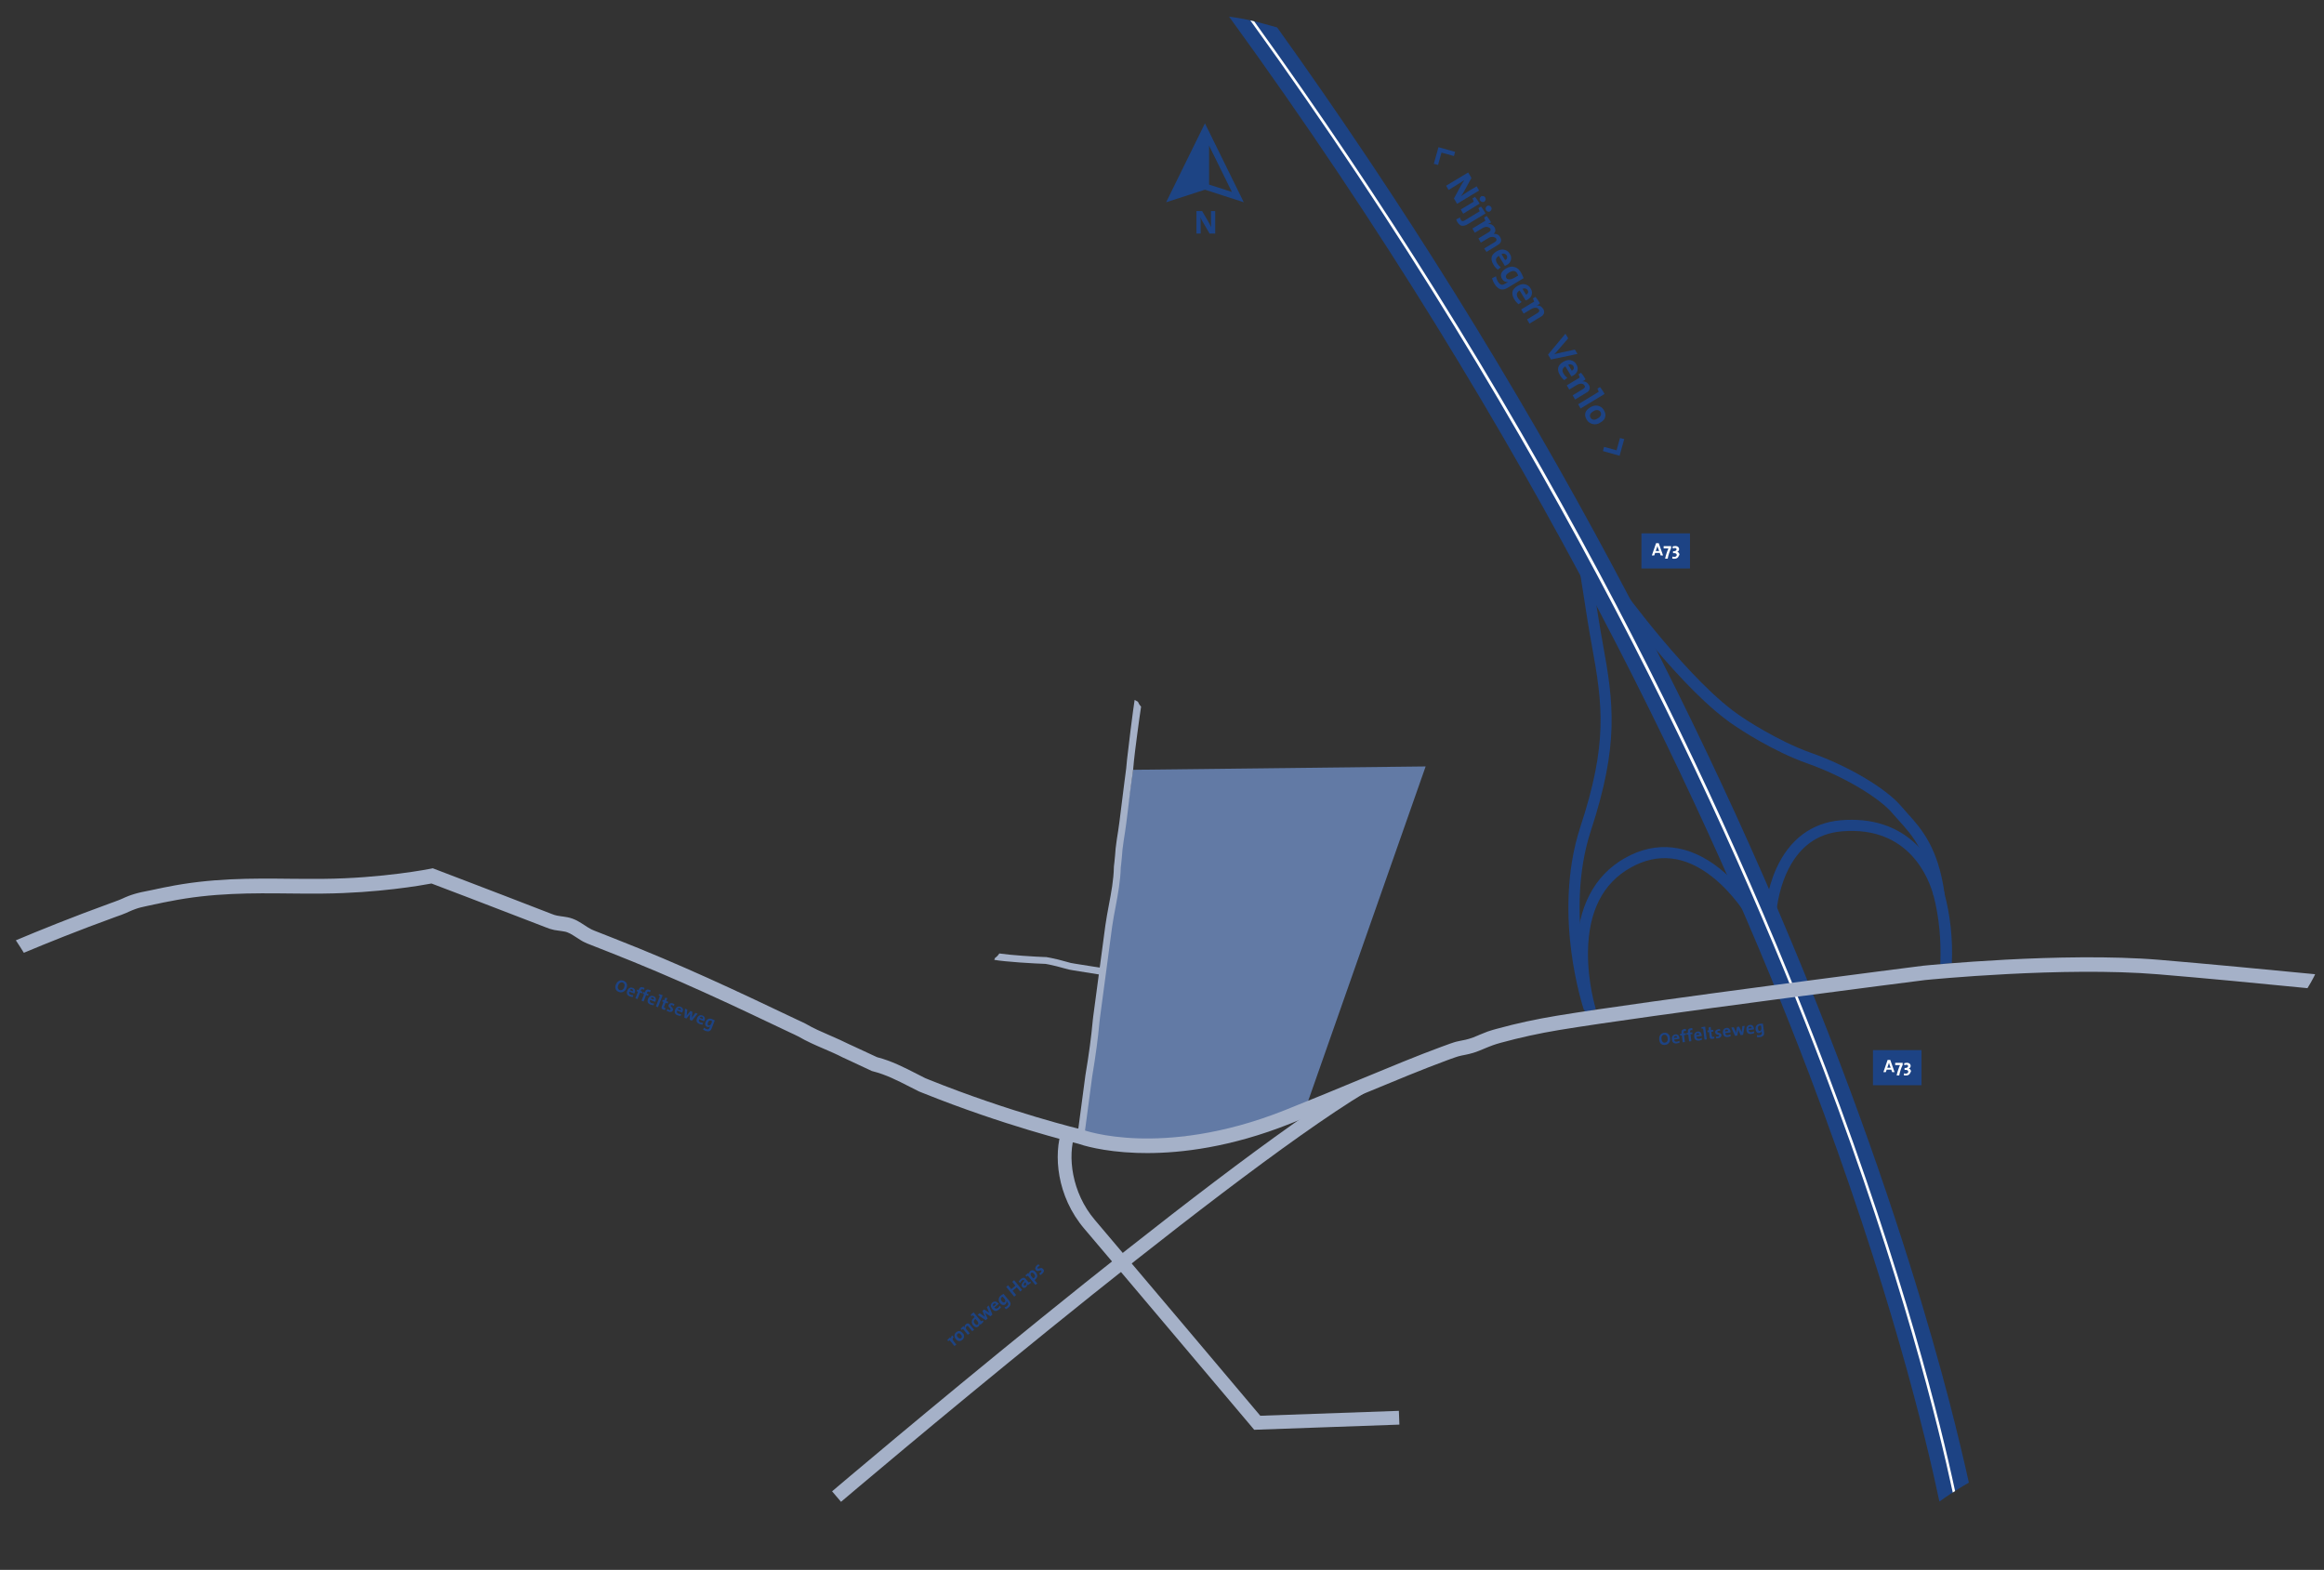 <?xml version="1.0" encoding="utf-8"?>
<!-- Generator: Adobe Illustrator 24.3.0, SVG Export Plug-In . SVG Version: 6.00 Build 0)  -->
<svg version="1.1" xmlns="http://www.w3.org/2000/svg" xmlns:xlink="http://www.w3.org/1999/xlink" x="0px" y="0px"
	 viewBox="0 0 2700 1824" style="enable-background:new 0 0 2700 1824;" xml:space="preserve">
<rect x="0" y="0" width="2700" height="1824" fill="#333333" stroke="none"/>
<style type="text/css">
	.st0{enable-background:new    ;}
	.st1{fill:#627AA5;}
	.st2{display:none;}
	.st3{fill:#1D4384;}
	.st4{fill:#FFFFFF;}
	.st5{fill:#A5B1C8;}
	.st6{fill:#1D4484;}
</style>
<g id="Layer_1">
	<g class="st0">
		<path class="st1" d="M1254.2,1320.6c15.2,3.8,34.6,4.7,56.1,3.6c2-0.1,3.9-0.2,5.9-0.3c2,0,4.1,0.2,6.2,0.5c1,0.2,2.1,0.4,3.2,0.6
			s2.1,0.5,3.2,0.7c1.3,0.3,2.6,0.6,3.9,0.8c1.3,0.2,2.6,0.3,3.9,0.4s2.6,0.1,4,0.1s2.8-0.1,4.2-0.2c1.4-0.1,2.8-0.4,4.2-0.6
			c1.4-0.3,2.8-0.5,4.2-0.8c1.4-0.3,2.7-0.6,4-0.9s2.6-0.5,3.9-0.9c1.3-0.3,2.6-0.6,3.8-0.9c1.3-0.3,2.5-0.5,3.7-0.8
			s2.5-0.6,3.7-0.8c1.3-0.2,2.5-0.4,3.8-0.5s2.6-0.2,3.9-0.2s2.7-0.1,4-0.1c1.3-0.1,2.7-0.2,4-0.3c1.3-0.2,2.7-0.4,4-0.6
			c1.5-0.2,2.9-0.5,4.4-0.8c1.5-0.2,3-0.4,4.6-0.5s3.1-0.3,4.7-0.4s3.1-0.2,4.7-0.3c1.5-0.2,3-0.3,4.5-0.6c1.6-0.3,3.2-0.5,4.7-0.9
			c1.6-0.4,3.1-0.8,4.6-1.3c1-0.3,2-0.7,3-1s1.9-0.7,2.8-1s1.8-0.6,2.7-0.8c0.9-0.2,1.8-0.5,2.6-0.6c0.9-0.2,1.7-0.3,2.6-0.5
			c0.8-0.2,1.7-0.3,2.5-0.5c1.3-0.3,2.6-0.6,3.9-1c1.3-0.5,2.7-1,4-1.6c1.5-0.7,3-1.4,4.5-2.1c1.6-0.7,3.2-1.3,4.8-1.9
			c1.7-0.5,3.4-1,5-1.3c1.7-0.3,3.3-0.6,4.9-0.8c1.6-0.2,3.1-0.5,4.5-0.8c1.5-0.3,2.9-0.7,4.2-1.1c1.5-0.5,2.9-1,4.3-1.6
			c1.3-0.6,2.6-1.2,3.9-1.9c1.2-0.6,2.4-1.3,3.6-1.8c1.2-0.6,2.4-1.2,3.6-1.7s2.4-1,3.6-1.5c1.4-0.5,2.8-1,4.2-1.4
			c1.4-0.4,2.8-0.8,4.1-1.2c1.4-0.4,2.7-0.7,4-1.1c16.8-4.6,9.9-6.9,9.9-6.9l2.2-0.7l136.7-389.3l-339.9,3.9"/>
	</g>
	<g id="Layer_1_3_">
		<g id="Layer_1_2_">
			<g id="Layer_1_1_" class="st2">
			</g>
		</g>
		<g>
			<path class="st3" d="M1841.5,1176.4c-0.4-1.3-10.2-32.7-9.7-70.4c0.6-51,20-88.7,55.9-109c36.3-20.6,74.5-16.3,110.3,12.2
				c26.3,21,41.9,47.5,42.6,48.6l-11.2,6.5c-0.1-0.3-15.2-25.7-39.7-45.2c-31.7-25.2-63.8-28.8-95.5-10.9
				c-32.1,18.1-48.7,50.9-49.3,97.5c-0.5,35.7,9,66.4,9.1,66.7L1841.5,1176.4z"/>
		</g>
		<g>
			<path class="st3" d="M2267.6,1119.1l-13.4,1.1c1.2-26.1-1.2-54.5-7.7-79.1c-5.1-19.3-27.9-81.8-106.6-75.2
				c-29.2,2.4-50.8,18.7-64.3,48.5c-10.3,22.8-11.7,45-11.7,45.3l-13-0.7c0.1-1,1.5-24.9,12.8-49.9c15.3-33.9,41.3-53.3,75.1-56.1
				c35.5-2.9,64.9,6.5,87.4,28c20.7,19.8,29.4,44.1,32.8,56.9C2265.9,1063.7,2268.9,1091.6,2267.6,1119.1z"/>
		</g>
		<g>
			<path class="st3" d="M1840.2,1173.4c-0.4-1.1-9.5-28.2-14.7-68c-4.8-36.8-6.8-91.8,10.5-144.5c31.9-97,26.1-141.4,13.3-211.4
				c-4-21.8-6.8-40.3-9.3-56.6c-5.2-33.8-8.6-56.1-17.1-71l11.3-6.5c9.7,17,13.3,40.3,18.6,75.5c2.5,16.2,5.3,34.6,9.2,56.2
				c12.8,70,19.1,118-13.7,217.9c-31.7,96.6,3.8,203.3,4.2,204.3L1840.2,1173.4z"/>
		</g>
		<g>
			<path class="st3" d="M2246.3,1040.3c-6.8-50.1-24.5-69.5-40-86.7c-2.6-2.9-5.1-5.6-7.5-8.5c-15.9-18.8-58.2-43.7-98.5-57.9
				c-40.9-14.3-80.9-41.3-83.4-43c-61.6-39.9-142.3-151.7-145.7-156.5l10.6-7.6c0.8,1.1,82.8,114.6,142.3,153.2l0.1,0.1
				c0.4,0.3,40.7,27.6,80.4,41.5c42.8,15.1,86.6,41.1,104.1,61.7c2.3,2.7,4.7,5.4,7.2,8.2c16,17.7,35.9,39.7,43.3,93.7
				L2246.3,1040.3z"/>
		</g>
		<g>
			<path class="st3" d="M2264.7,1628.4c-22.1-84.8-62-221.8-126.8-392.4c-72.8-191.6-161.6-385.9-263.8-577.4
				c-113.9-213.3-245-423.8-390.3-626.7c-10.5-3-21.1-5.9-31.8-8.4c-7.9-1.8-16-3.1-24.1-4.2c357.4,491.6,563.5,938,674.1,1228.9
				c93.5,246,136,424.2,151.2,496.4c1.9-1.3,3.7-2.7,5.6-4c9.2-6.4,18.8-12.4,28.6-18C2282.2,1699,2274.8,1667.4,2264.7,1628.4z"/>
		</g>
		<g>
			<path class="st4" d="M2121.6,1242.3c-72.5-190.9-161-384.5-262.9-575.4c-116.8-218.7-251.8-434.5-401.6-642.1
				c-1.5-0.4-3-0.7-4.5-1.1C1805,511.6,2008.8,954,2118.7,1243.3c90.7,238.7,133.5,413.9,150,490.8c0.9-0.6,1.8-1.2,2.7-1.7
				C2254.8,1654.7,2211.9,1480,2121.6,1242.3z"/>
		</g>
		<g>
			<path class="st5" d="M2509,1115.2c-112.9-9.4-272.7,6.6-274.3,6.8h-0.2c-3.2,0.4-320,40.7-425.6,58.1c-24.2,4-47,8.9-69.5,15.1
				c-1.7,0.5-3.4,0.9-5.1,1.4c-2,0.6-3.8,1.2-5.7,1.8c-1.7,0.6-3.6,1.4-5.8,2.3c-1.3,0.5-2.6,1.1-4,1.6l-1.8,0.8
				c-2.1,0.9-3.9,1.6-5.4,2.2c-1.7,0.6-3.2,1.2-4.7,1.6c-1.4,0.4-2.7,0.8-4.1,1.1c-1.2,0.3-2.5,0.6-4,0.8c-1.4,0.3-2.9,0.6-4.3,0.9
				c-1.7,0.4-3.3,0.7-4.8,1.2c-1.5,0.4-3,0.9-5.1,1.7c-1.6,0.6-3.2,1.2-4.9,1.8c-1.7,0.6-3.3,1.2-5,1.8
				c-28.5,10.5-58.5,23-93.1,37.3c-26,10.8-55.4,23-89,36.4c-73.5,29.3-133.3,33.9-170.5,32.7c-40.3-1.3-63.5-9.7-63.7-9.8l-0.5-0.2
				l-0.5-0.1c-0.8-0.2-82.5-19.6-178.7-58.3c-1.3-0.5-2.6-1.1-3.9-1.6c-3.3-1.6-6.6-3.3-9.8-5c-14.3-7.3-29-14.9-46-19.3l-3.7-1.7
				c-8.7-4-17.1-8-25.4-11.8l-2.9-1.3c-7.3-3.7-14.9-7-22.2-10.2c-10.1-4.4-19.7-8.5-28.9-13.9l-0.6-0.3c-1.9-0.9-3.7-1.8-5.6-2.7
				l-4.1-1.9c-71.3-33.9-132.9-63.1-212.7-94.4c-7.5-2.9-14.8-5.8-22.1-8.7c-1.1-0.4-2.4-1-3.7-1.6c-1.1-0.5-2.3-1.2-3.6-2
				c-1.1-0.7-2.4-1.5-4-2.6c-1.5-1-2.9-1.9-4.4-2.8c-1.7-1.1-3.3-2-4.8-2.8c-1.8-0.9-3.6-1.7-5.3-2.3c-1.7-0.6-3.5-1.1-5.3-1.5
				c-1.5-0.3-3.1-0.6-4.8-0.8c-1-0.1-1.9-0.3-2.9-0.4l-1.3-0.2c-1.4-0.2-2.6-0.4-3.6-0.6c-1.1-0.2-2.2-0.5-3.1-0.8
				c-1.1-0.3-2.2-0.8-3.5-1.3c-77.6-30.1-134.9-51.7-135.4-52l-2.3-0.9l-2.4,0.5c-0.5,0.1-55.6,11.2-125.4,11.8
				c-12.3,0.1-24.4,0-37.3-0.1c-45.6-0.5-92.8-0.9-144.4,9.6c-1.1,0.2-2.2,0.4-3.2,0.6c-1.1,0.2-2.1,0.4-3.2,0.7
				c-1.1,0.2-2.3,0.5-3.5,0.7l-3.6,0.8c-1.2,0.3-2.5,0.5-3.9,0.8l-8.4,1.7c-1.5,0.3-2.9,0.6-4.3,0.9c-1.4,0.3-2.8,0.6-4,1
				c-1.2,0.3-2.4,0.6-3.5,1c-1.1,0.3-2.1,0.7-3.1,1s-1.9,0.7-2.8,1c-0.9,0.3-1.7,0.7-2.5,1s-1.6,0.7-2.4,1l-2.4,1.1
				c-0.8,0.3-1.6,0.7-2.3,1c-0.9,0.4-1.7,0.7-2.7,1.1c-0.9,0.3-1.8,0.7-2.7,1c-1,0.4-1.9,0.7-2.9,1.1l-3.1,1.1
				c-44.9,16.3-84.1,32.2-110.4,43.3c3.2,4.8,6.3,9.6,9.3,14.5c26-10.9,63.8-26.2,106.9-41.8l3.1-1.1c1.1-0.4,2.1-0.8,3.1-1.1
				c1-0.4,2.1-0.8,3-1.2c1-0.4,2-0.8,3-1.2c0.9-0.4,1.8-0.8,2.6-1.2l2.3-1c0.7-0.3,1.4-0.6,2.1-0.9c0.7-0.3,1.4-0.6,2.1-0.8
				c0.7-0.3,1.4-0.5,2.2-0.8s1.6-0.5,2.4-0.8c0.9-0.3,1.9-0.5,2.9-0.8c1.1-0.3,2.2-0.5,3.5-0.8s2.6-0.6,4-0.9l8.4-1.8
				c1.4-0.3,2.7-0.6,4-0.8l3.6-0.8c1.1-0.2,2.2-0.5,3.3-0.7s2.1-0.4,3.2-0.6c1-0.2,2-0.4,3-0.6h0.2c49.9-10.1,96.2-9.7,140.9-9.2
				c12.4,0.1,25.2,0.3,37.6,0.1c64-0.6,114.6-9.5,126.2-11.7c11.3,4.3,64.1,24.3,133,51c1.5,0.6,3,1.2,4.6,1.7s3.2,0.9,5,1.3
				c1.4,0.3,2.9,0.5,4.6,0.7l1.4,0.2c0.9,0.1,1.8,0.2,2.7,0.4c1.3,0.2,2.5,0.4,3.6,0.6s2.1,0.5,3.1,0.9s2,0.8,3.1,1.4
				s2.3,1.3,3.6,2.1c1.4,0.9,2.7,1.7,4.1,2.6c1.7,1.2,3.2,2.1,4.5,2.9c1.7,1.1,3.4,2,5,2.7c1.8,0.9,3.6,1.6,4.9,2.1
				c7.3,2.8,14.6,5.7,22.1,8.7c79.2,31.1,140.6,60.2,211.6,94l4.1,1.9c1.7,0.8,3.4,1.6,5.1,2.5c10,5.8,20.3,10.3,30.4,14.6
				c7.4,3.2,14.4,6.2,21.3,9.8l3.3,1.5c8.3,3.9,16.8,7.8,25.5,11.9l5.1,2.4l0.8,0.2c15.5,3.9,28.9,10.8,43.2,18.1
				c3.3,1.7,6.8,3.5,10.3,5.2l0.6,0.3c1.4,0.6,2.8,1.1,4.3,1.7c93.5,37.6,173.7,57.3,180.7,59c3.9,1.4,27.8,9.2,67.6,10.6
				c3.9,0.1,8,0.2,12.3,0.2c39.3,0,96.9-6.6,166-34.1c33.7-13.4,63.2-25.7,89.3-36.4c34.5-14.3,64.3-26.7,92.5-37.1
				c1.6-0.6,3.3-1.2,4.9-1.8c1.6-0.6,3.3-1.2,4.8-1.7c1.7-0.6,2.9-1,4-1.3s2.4-0.6,3.7-0.9c1.3-0.3,2.7-0.5,4-0.8
				c1.7-0.3,3.2-0.6,4.6-1c1.8-0.4,3.5-0.9,5.2-1.4c1.8-0.6,3.7-1.2,5.7-2c1.7-0.7,3.7-1.4,5.9-2.4l1.9-0.8c1.3-0.5,2.6-1.1,3.9-1.6
				c2-0.8,3.7-1.5,5.2-2s2.9-1,4.5-1.5s3.3-0.9,4.9-1.4c22-6,44.2-10.9,67.8-14.8c104.6-17.2,417.4-57.1,424.8-58
				c4.8-0.5,160.9-15.9,271-6.7c53.3,4.4,118.9,10.7,173.4,16.1c2.7-4.3,5.2-8.7,7.5-13.2c0.5-1,1-2,1.4-3
				C2634,1126.5,2564.7,1119.9,2509,1115.2z"/>
		</g>
		<g>
			<path class="st5" d="M1322,815.3l-3.8-2.1c-1.4,7.9-8.1,61.6-8.8,69.1c-0.6,6.7-1.2,13.6-2.3,20.6c-0.3,1.7-0.5,3.5-0.7,5.2
				c-1.2,8.8-2.3,17.7-3.3,26.3c-1.6,13.4-3.3,27.2-5.6,40.9l-1.4,10.6v0.2c-0.4,5.1-0.8,10.4-1.4,15.7c-0.1,1.4-0.3,2.8-0.5,4.2
				l-0.1,1.1v0.3c-0.3,14.9-3,29.3-5.9,44.5c-1.4,7.6-2.9,15.4-4,23.3l-13.4,100.5c-0.2,1.7-0.4,3.5-0.7,5.2
				c-0.2,1.7-0.4,3.5-0.6,5.2v0.1c-1.7,18.8-4.4,38.8-8.5,63.2l-9.4,70.9l7.9,1.1l9.4-70.7c4.1-24.5,6.8-44.7,8.5-63.6
				c0.2-1.7,0.4-3.4,0.6-5.1s0.4-3.4,0.7-5.2l13.4-100.4c1.1-7.7,2.6-15.5,4-22.9c2.8-14.8,5.6-30.1,6-45.6l0.1-0.9
				c0.2-1.4,0.3-2.8,0.5-4.2c0.6-5.3,1-10.7,1.4-15.8l1.4-10.3c2.3-13.9,4-27.7,5.6-41.2c1-8.6,2.1-17.5,3.3-26.1
				c0.2-1.7,0.5-3.4,0.7-5.1c1.2-7.3,1.8-14.3,2.4-21.1c0.6-6.9,6.1-48.9,8.2-62.2C1324,819.2,1322.8,817.3,1322,815.3z"/>
		</g>
		<g>
			<path class="st5" d="M1249.1,1119.7l-5.1-0.9c-2-0.5-3.9-1.1-5.9-1.6c-5.7-1.6-11.6-3.2-17.5-4.3c-1.7-0.3-3.3-0.6-4.9-0.9h-0.5
				c-12.4-0.4-40.8-2.2-54.2-4.2c-1.3,2-2.9,3.8-4.9,5.1l-1,2.3c12.7,2.3,46.6,4.3,59.6,4.7c1.4,0.2,2.8,0.5,4.3,0.8
				c5.6,1.1,11.1,2.6,16.9,4.2c2,0.6,4,1.1,6.1,1.6l5.5,1l32.5,5.2l1.3-7.9L1249.1,1119.7z"/>
		</g>
		<g>
			<g>
				<g>
					<path class="st3" d="M1689.2,230.6l8.3-15.3c0.7-1.1,1.2-2.2,1.9-3.2c0.7-1.1,1.3-2,1.9-2.8c-0.5,0.4-1.2,0.8-1.9,1.2
						c-0.7,0.5-1.5,0.9-2.3,1.5c-0.8,0.5-1.6,1.1-2.6,1.6c-0.8,0.5-1.6,1.1-2.4,1.5l-9.2,5.6l-2.8-4.9l25.6-15.4l3.8,6.3l-7.9,14.5
						c-0.7,1.2-1.3,2.3-2,3.5c-0.7,1.1-1.5,2.3-2.2,3.2c0.5-0.4,1.3-0.9,2.2-1.5c0.8-0.5,1.8-1.1,2.7-1.8c0.9-0.5,1.9-1.1,2.7-1.8
						c0.9-0.5,1.8-1.1,2.6-1.6l8-4.7l2.8,4.9l-25.6,15.4L1689.2,230.6z"/>
				</g>
				<g>
					<path class="st3" d="M1699.9,248.3l-2.8-4.9l15.1-9.1c-0.1-0.5-0.4-1.1-0.7-1.8c-0.3-0.7-0.5-1.2-0.8-1.9l3-1.8
						c0.9,1.1,1.8,2.3,2.7,3.6c0.9,1.3,1.8,2.7,2.6,4.2L1699.9,248.3z M1721.8,234.6c-0.9-0.3-1.6-0.8-2.2-1.6
						c-0.5-0.8-0.7-1.6-0.4-2.6c0.3-0.9,0.7-1.6,1.5-2.2c0.4-0.3,0.8-0.4,1.3-0.4c0.4,0,0.9,0,1.4,0.1c0.4,0.1,0.8,0.3,1.2,0.5
						c0.4,0.3,0.7,0.7,0.9,1.1c0.5,0.8,0.7,1.8,0.4,2.7c-0.3,0.9-0.7,1.6-1.5,2.2C1723.7,234.7,1722.7,234.9,1721.8,234.6z"/>
				</g>
				<g>
					<path class="st3" d="M1701.7,262c-1.2,0.4-2.3,0.4-3.2,0.3c-1.1-0.1-2-0.5-2.8-1.3c-0.9-0.7-1.8-1.8-2.6-3.1
						c-0.3-0.4-0.5-0.9-0.7-1.5c-0.3-0.5-0.4-1.1-0.5-1.5l4.3-2.2c0.1,0.4,0.3,0.8,0.4,1.4c0.1,0.4,0.3,0.8,0.5,1.2
						c0.5,0.9,1.2,1.5,2,1.6c0.7,0,1.8-0.3,3-1.1l17-10.3c-0.1-0.5-0.4-1.1-0.7-1.8c-0.3-0.7-0.5-1.2-0.8-1.9l3-1.8
						c0.9,1.1,1.8,2.3,2.7,3.8c0.9,1.3,1.8,2.7,2.6,4.2l-20.2,12.2C1704,261.2,1702.8,261.8,1701.7,262z M1728.7,245.9
						c-0.9-0.3-1.6-0.8-2.2-1.6c-0.5-0.8-0.7-1.8-0.4-2.7c0.3-0.9,0.7-1.6,1.5-2.2s1.6-0.5,2.6-0.4c0.9,0.3,1.6,0.8,2.2,1.6
						c0.5,0.8,0.7,1.6,0.4,2.6c-0.3,0.9-0.7,1.6-1.5,2.2C1730.4,246.1,1729.6,246.2,1728.7,245.9z"/>
				</g>
				<g>
					<path class="st3" d="M1724.3,288.7l11.9-7.2c0.9-0.5,1.8-1.2,2.2-1.9c0.4-0.7,0.3-1.4-0.1-2.3c-0.3-0.5-0.8-0.9-1.4-1.3
						c-0.7-0.3-1.4-0.5-2.2-0.7c-0.8-0.1-1.6,0-2.6,0.1s-1.8,0.5-2.7,1.1l-9,5.4l-2.8-4.9l11.9-7.2c0.9-0.5,1.6-1.2,2-1.8
						c0.4-0.7,0.4-1.5-0.1-2.4c-0.3-0.5-0.8-0.9-1.5-1.3c-0.7-0.3-1.4-0.5-2.2-0.7c-0.8-0.1-1.6,0-2.6,0.3c-0.9,0.3-1.8,0.5-2.7,1.1
						l-9,5.4l-2.8-4.9l15.1-9.1c-0.1-0.5-0.4-1.1-0.7-1.8c-0.3-0.7-0.5-1.2-0.8-1.9l3-1.8c0.9,1.1,1.8,2.3,2.7,3.6
						c0.9,1.3,1.8,2.7,2.4,3.9c-0.4,0.3-0.9,0.5-1.6,0.9s-1.2,0.7-1.9,0.9l0,0c1.5-0.1,3,0.1,4.3,0.8s2.4,1.8,3.2,3.1
						c0.5,0.8,0.8,1.6,0.9,2.4s0.1,1.5,0,2s-0.3,1.2-0.7,1.8c-0.3,0.5-0.7,0.9-1.1,1.4c0.5,0,1.2,0,1.9,0c0.7,0.1,1.4,0.3,2,0.5
						c0.7,0.3,1.4,0.7,1.9,1.2s1.2,1.2,1.6,2c1.1,1.8,1.4,3.5,1,5.1s-1.7,3-3.9,4.3l-12.9,7.9L1724.3,288.7z"/>
				</g>
				<g>
					<path class="st3" d="M1749.5,308.4c-0.4,0.1-0.8,0.4-1.2,0.5l-7-11.6c-3.5,2-4.2,4.9-2.1,8.4c0.5,0.9,1.2,1.8,2,2.7
						c0.8,0.8,1.6,1.5,2.4,2.2l-3.5,2.7c-0.9-0.8-2-1.6-2.8-2.7c-0.9-1.1-1.8-2.2-2.4-3.4c-1.8-3-2.4-5.8-1.9-8.4s2.6-4.9,5.8-6.8
						c1.5-0.8,2.8-1.5,4.3-1.8c1.5-0.4,2.8-0.4,4.2-0.1c1.3,0.3,2.6,0.7,3.8,1.5c1.2,0.8,2.2,1.9,3,3.4c0.8,1.3,1.4,2.7,1.5,3.9
						c0.1,1.2,0,2.4-0.3,3.5c-0.4,1.1-0.9,2.2-1.7,3.1c-0.8,0.9-1.9,1.8-3,2.4C1750.1,308,1749.9,308.1,1749.5,308.4z M1750.9,299.7
						c0.3-0.9,0.1-2-0.5-3c-0.5-0.9-1.5-1.6-2.6-1.9s-2.2-0.1-3.4,0.4l4.2,6.9C1750,301.6,1750.7,300.8,1750.9,299.7z"/>
				</g>
				<g>
					<path class="st3" d="M1747.6,336.1c-1.2,0.3-2.4,0.4-3.8,0.1s-2.6-0.9-3.9-2c-1.4-1.1-2.6-2.6-3.8-4.7
						c-0.7-1.1-1.2-2.2-1.6-3.2c-0.4-1.1-0.8-2-1.1-3l4.7-2.3c0.1,1.1,0.4,2.2,0.8,3.2c0.4,1.1,0.8,2.2,1.4,3c1.1,1.8,2.3,3,3.5,3.4
						c1.2,0.5,2.7,0.3,4.5-0.8l0.9-0.5c0.4-0.3,0.9-0.5,1.3-0.8s0.9-0.5,1.5-0.7v-0.1c-1.3,0.1-2.7-0.1-3.9-0.7s-2.2-1.5-3-2.8
						c-1.4-2.3-1.6-4.5-1-6.5c0.8-2,2.6-4.1,5.5-5.7c1.6-0.9,3.2-1.6,4.7-1.9c1.6-0.4,3.1-0.4,4.6,0c1.5,0.3,2.8,0.9,4.2,1.9
						c1.4,0.9,2.4,2.3,3.5,3.9c0.8,1.3,1.5,2.6,2,3.8c0.5,1.2,1.1,2.3,1.5,3.5l-19.1,11.5C1749.9,335.3,1748.8,335.7,1747.6,336.1z
						 M1763.8,320.2c-0.3-0.8-0.7-1.8-1.2-2.7c-0.8-1.4-2-2.3-3.5-2.6c-1.5-0.3-3.4,0.3-5.7,1.6c-3.5,2.2-4.6,4.2-3.4,6.4
						c0.4,0.7,0.9,1.1,1.5,1.3c0.7,0.3,1.4,0.4,2.2,0.4c0.8,0,1.6-0.1,2.4-0.4s1.8-0.7,2.6-1.1L1763.8,320.2z"/>
				</g>
				<g>
					<path class="st3" d="M1773.7,348.6c-0.4,0.1-0.8,0.4-1.2,0.5l-7-11.6c-3.5,2-4.2,4.9-2.1,8.4c0.5,0.9,1.2,1.8,2,2.7
						c0.8,0.8,1.6,1.5,2.4,2.2l-3.5,2.7c-0.9-0.8-2-1.6-2.8-2.7c-0.9-1.1-1.8-2.2-2.4-3.4c-1.8-3-2.4-5.8-1.9-8.4s2.6-4.9,5.8-6.8
						c1.5-0.8,2.8-1.5,4.3-1.8c1.5-0.4,2.8-0.4,4.2-0.1c1.4,0.3,2.6,0.7,3.8,1.5c1.2,0.8,2.2,1.9,3,3.4c0.8,1.4,1.4,2.7,1.5,3.9
						c0.1,1.2,0,2.4-0.3,3.5c-0.4,1.1-0.9,2.2-1.7,3.1c-0.8,0.9-1.9,1.8-3,2.4C1774.4,348.2,1774.1,348.4,1773.7,348.6z
						 M1775.3,340.1c0.3-0.9,0.1-2-0.5-3c-0.5-0.9-1.5-1.6-2.6-1.9s-2.2-0.1-3.4,0.4l4.2,6.9C1774.2,341.8,1774.9,341,1775.3,340.1z
						"/>
				</g>
				<g>
					<path class="st3" d="M1787.1,354c-0.7,0.4-1.3,0.7-1.9,0.8l0,0c1.5-0.1,2.8,0.1,4.2,0.8c1.4,0.7,2.4,1.8,3.4,3.2
						c0.7,1.1,1.1,2,1.1,3c0.1,0.9,0,1.8-0.3,2.6c-0.3,0.8-0.8,1.5-1.3,2c-0.7,0.7-1.3,1.2-2.2,1.6l-13.2,8l-2.8-4.9l12-7.3
						c0.9-0.5,1.6-1.2,2-1.9c0.4-0.7,0.3-1.5-0.3-2.3c-0.4-0.5-0.8-1.1-1.5-1.5s-1.4-0.5-2.2-0.5c-0.8,0-1.6,0-2.4,0.3
						s-1.8,0.5-2.6,1.1l-9,5.4l-2.8-4.9l15.1-9.1c-0.1-0.5-0.4-1.1-0.7-1.8c-0.3-0.7-0.5-1.2-0.8-1.9l3-1.8c0.9,1.1,1.8,2.3,2.7,3.6
						c0.9,1.3,1.6,2.7,2.4,3.9C1788.3,353.3,1787.7,353.6,1787.1,354z"/>
				</g>
				<g>
					<path class="st3" d="M1801.9,417.7l-3.4-5.7l20.2-24.3l3.2,5.4l-12,13.9c-0.5,0.7-1.2,1.5-1.9,2.2c-0.7,0.8-1.3,1.5-2.2,2.3
						v0.1c0.9-0.3,2-0.7,2.8-0.8c0.9-0.3,2-0.5,3.4-0.8l17.7-3.8l3,5L1801.9,417.7z"/>
				</g>
				<g>
					<path class="st3" d="M1826.8,436.8c-0.4,0.1-0.8,0.4-1.2,0.5l-7-11.6c-3.5,2-4.2,4.9-2.1,8.4c0.5,0.9,1.2,1.8,2,2.7
						c0.8,0.8,1.6,1.5,2.4,2.2l-3.5,2.7c-0.9-0.8-2-1.6-2.8-2.7c-0.9-1.1-1.8-2.2-2.4-3.4c-1.8-3-2.4-5.8-1.9-8.4s2.6-4.9,5.8-6.8
						c1.5-0.8,2.8-1.5,4.3-1.8c1.5-0.4,2.8-0.4,4.2-0.1c1.4,0.3,2.6,0.7,3.8,1.5c1.2,0.8,2.2,1.9,3,3.4c0.8,1.4,1.4,2.7,1.5,3.9
						c0.1,1.2,0,2.4-0.3,3.5c-0.4,1.1-0.9,2.2-1.8,3.1c-0.8,0.9-1.9,1.8-3,2.4C1827.6,436.4,1827.2,436.5,1826.8,436.8z
						 M1828.4,428.3c0.3-0.9,0.1-2-0.5-3c-0.5-0.9-1.5-1.6-2.6-1.9s-2.2-0.1-3.4,0.4l4.2,6.9C1827.3,430,1828.1,429.2,1828.4,428.3z
						"/>
				</g>
				<g>
					<path class="st3" d="M1840.1,442.2c-0.7,0.4-1.3,0.7-1.9,0.8l0,0c1.5-0.1,2.8,0.1,4.2,0.8c1.4,0.7,2.4,1.8,3.4,3.2
						c0.7,1.1,1.1,2,1.1,3c0.1,0.9,0,1.8-0.3,2.6c-0.3,0.8-0.8,1.5-1.3,2c-0.5,0.7-1.3,1.2-2.2,1.6l-13.2,8l-2.8-4.9l12-7.3
						c0.9-0.5,1.6-1.2,2-1.9c0.4-0.7,0.3-1.5-0.3-2.3c-0.4-0.5-0.8-1.1-1.5-1.5s-1.4-0.5-2.2-0.5c-0.8,0-1.6,0-2.4,0.3
						s-1.8,0.5-2.6,1.1l-9,5.4l-2.8-4.9l15.1-9.1c-0.1-0.5-0.4-1.1-0.7-1.8c-0.3-0.7-0.5-1.2-0.8-1.9l3-1.8c0.9,1.1,1.8,2.3,2.7,3.6
						c0.9,1.3,1.6,2.7,2.4,3.9C1841.4,441.5,1840.8,441.7,1840.1,442.2z"/>
				</g>
				<g>
					<path class="st3" d="M1836.3,474.6l-2.8-4.9l23.9-14.5c-0.1-0.5-0.4-1.1-0.7-1.8s-0.5-1.2-0.8-1.9l3-1.8
						c0.9,1.1,1.8,2.3,2.7,3.8c0.9,1.3,1.8,2.7,2.6,4.2L1836.3,474.6z"/>
				</g>
				<g>
					<path class="st3" d="M1854.9,492.8c-1.5,0.3-3,0.3-4.5-0.1c-1.3-0.3-2.7-0.9-3.9-1.7c-1.2-0.8-2.3-2-3.1-3.4
						c-0.8-1.3-1.4-2.7-1.6-3.9c-0.3-1.3-0.3-2.6,0-3.8c0.3-1.2,0.9-2.4,1.9-3.5c0.9-1.1,2.3-2.2,3.9-3.2c1.5-0.9,3-1.5,4.5-1.8
						s3-0.3,4.3,0c1.4,0.3,2.7,0.9,3.9,1.7c1.2,0.8,2.3,2,3.1,3.5c1.6,2.7,2.2,5.3,1.5,7.8c-0.5,2.6-2.4,4.7-5.7,6.6
						C1858,491.9,1856.4,492.5,1854.9,492.8z M1859.8,482.6c0.5-1.2,0.4-2.6-0.4-4c-0.3-0.5-0.7-0.9-1.2-1.3s-1.1-0.7-1.9-0.8
						c-0.7-0.1-1.5-0.1-2.3,0.1c-0.8,0.1-1.8,0.5-2.7,1.1c-3.9,2.3-5,4.9-3.4,7.7c0.7,1.2,1.8,1.9,3.2,2.2c1.5,0.3,3.1-0.3,5-1.4
						C1858,485.1,1859.2,483.8,1859.8,482.6z"/>
				</g>
			</g>
			<g>
				<path class="st3" d="M1670.7,191.6l-4.9-1.3l5.4-19.3l19.3,5.4l-1.3,4.9l-14.5-4L1670.7,191.6z"/>
			</g>
			<g>
				<path class="st3" d="M1882.1,508.9l4.9,1.3l-5.4,19.3l-19.3-5.4l1.3-4.9l14.5,4L1882.1,508.9z"/>
			</g>
		</g>
		<g>
			<g>
				<rect x="1907" y="619.7" class="st3" width="56.4" height="40.8"/>
			</g>
			<g>
				<g>
					<path class="st4" d="M1929.3,645.3l-1-2.9h-5.4l-1,2.9h-2.8l4.9-14.2h3.1l5,14.2H1929.3z M1926.2,636.5
						c-0.2-0.4-0.3-0.8-0.3-1.1c-0.1-0.3-0.2-0.8-0.3-1.1l0,0c-0.2,0.8-0.4,1.6-0.7,2.3l-1.3,3.6h4L1926.2,636.5z"/>
				</g>
				<g>
					<path class="st4" d="M1939.2,642.5c-0.7,2.1-1.3,4.3-1.7,6.6h-3c0.5-2.2,1-4.3,1.7-6.3c0.7-2.1,1.4-4,2.2-5.7
						c-0.2,0-0.5,0-0.9,0s-0.9,0-1.4,0s-1,0-1.6,0s-1.1,0-1.7,0v-2.6h8.7v2.3C1940.7,638.5,1939.9,640.4,1939.2,642.5z"/>
				</g>
				<g>
					<path class="st4" d="M1950.2,646.3c-0.3,0.6-0.6,1.1-1.1,1.6c-0.5,0.4-1.1,0.8-1.8,1c-0.7,0.3-1.6,0.3-2.5,0.3
						c-0.3,0-0.7,0-1-0.1s-0.7-0.1-1-0.2l0.3-2.3c0.3,0.1,0.5,0.2,0.9,0.3c0.3,0.1,0.7,0.1,1,0.1c1,0,1.6-0.2,2.2-0.6s0.8-1,0.8-1.6
						c0-0.4-0.1-0.8-0.3-1.1c-0.2-0.3-0.5-0.5-0.9-0.7s-0.9-0.3-1.4-0.3s-1.1,0-1.7,0v-2.2c1.4,0,2.4-0.2,3.1-0.6s1-1,1-1.6
						c0-0.5-0.2-1-0.5-1.2c-0.3-0.3-0.9-0.4-1.5-0.4c-0.4,0-0.8,0.1-1.2,0.2s-0.8,0.3-1.1,0.4l-0.3-2.3c1-0.4,2.1-0.6,3.2-0.6
						c0.7,0,1.4,0.1,1.9,0.3s1,0.4,1.4,0.8c0.3,0.3,0.6,0.7,0.8,1.1c0.2,0.4,0.3,0.9,0.3,1.3c0,0.8-0.2,1.4-0.6,2s-1,1-1.6,1.3l0,0
						c0.9,0.2,1.5,0.6,1.9,1.2c0.4,0.6,0.7,1.3,0.7,2.2C1950.7,645.1,1950.5,645.7,1950.2,646.3z"/>
				</g>
			</g>
		</g>
		<g>
			<g>
				<rect x="2176" y="1220.1" class="st3" width="56.4" height="40.8"/>
			</g>
			<g>
				<g>
					<path class="st4" d="M2198.3,1245.7l-1-2.9h-5.4l-1,2.9h-2.8l4.9-14.2h3.1l5,14.2H2198.3z M2195.2,1236.9
						c-0.2-0.4-0.3-0.8-0.3-1.1c-0.1-0.3-0.2-0.8-0.3-1.1l0,0c-0.2,0.8-0.4,1.6-0.7,2.3l-1.3,3.6h4L2195.2,1236.9z"/>
				</g>
				<g>
					<path class="st4" d="M2208.2,1242.9c-0.7,2.1-1.3,4.3-1.7,6.6h-3c0.5-2.2,1-4.3,1.7-6.3c0.7-2.1,1.4-4,2.2-5.7
						c-0.2,0-0.5,0-0.9,0s-0.9,0-1.4,0s-1,0-1.6,0s-1.1,0-1.7,0v-2.6h8.7v2.3C2209.7,1238.9,2208.9,1240.8,2208.2,1242.9z"/>
				</g>
				<g>
					<path class="st4" d="M2219.2,1246.7c-0.3,0.6-0.6,1.1-1.1,1.6s-1.1,0.8-1.8,1c-0.7,0.3-1.6,0.3-2.5,0.3c-0.3,0-0.7,0-1-0.1
						s-0.7-0.1-1-0.2l0.3-2.3c0.3,0.1,0.5,0.2,0.9,0.3c0.3,0.1,0.7,0.1,1,0.1c1,0,1.6-0.2,2.2-0.6s0.8-1,0.8-1.6
						c0-0.4-0.1-0.8-0.3-1.1c-0.2-0.3-0.5-0.5-0.9-0.7s-0.9-0.3-1.4-0.3s-1.1,0-1.7,0v-2.2c1.4,0,2.4-0.2,3.1-0.6s1-1,1-1.6
						c0-0.5-0.2-1-0.5-1.2c-0.3-0.3-0.9-0.4-1.5-0.4c-0.4,0-0.8,0.1-1.2,0.2s-0.8,0.3-1.1,0.4l-0.3-2.3c1-0.4,2.1-0.6,3.2-0.6
						c0.7,0,1.4,0.1,1.9,0.3c0.5,0.2,1,0.4,1.4,0.8c0.3,0.3,0.6,0.7,0.8,1.1s0.3,0.9,0.3,1.3c0,0.8-0.2,1.4-0.6,2s-1,1-1.6,1.3l0,0
						c0.9,0.2,1.5,0.6,1.9,1.2s0.7,1.3,0.7,2.2C2219.7,1245.5,2219.5,1246.1,2219.2,1246.7z"/>
				</g>
			</g>
		</g>
	</g>
	<g id="Layer_3">
	</g>
	<g>
		<g>
			<path class="st3" d="M1104.7,1554.9c0.2,0.3,0.5,0.6,0.6,0.9l0,0c-0.2-0.3-0.2-0.8-0.3-1.1c0-0.3,0-0.8,0-1.1
				c0-0.3,0.2-0.6,0.5-1.1c0.2-0.3,0.5-0.6,0.9-0.9l1.7,2.2c-1.9,0.9-1.7,2.6,0.2,5l2.8,3.4l-2.2,1.7l-5.6-6.7
				c-0.2,0.2-0.5,0.3-0.8,0.5s-0.6,0.3-0.8,0.6l-1.1-1.4c0.5-0.5,1.1-1.1,1.6-1.6s1.1-1.1,1.7-1.4
				C1104.2,1554.2,1104.4,1554.5,1104.7,1554.9z"/>
		</g>
		<g>
			<path class="st3" d="M1119.7,1550.8c0.3,0.8,0.3,1.4,0.3,2.2s-0.3,1.4-0.6,2c-0.3,0.6-0.8,1.2-1.4,1.7s-1.2,0.9-1.9,1.1
				c-0.6,0.3-1.2,0.3-1.9,0.3c-0.6,0-1.2-0.3-1.9-0.6c-0.6-0.3-1.2-0.9-1.9-1.7c-0.5-0.6-0.9-1.4-1.2-2c-0.3-0.8-0.3-1.4-0.3-2.2
				c0-0.8,0.3-1.4,0.6-2c0.3-0.6,0.8-1.2,1.4-1.7c1.2-0.9,2.3-1.4,3.7-1.4c1.2,0.2,2.5,0.8,3.7,2.3
				C1119.1,1549.4,1119.6,1550.1,1119.7,1550.8z M1114.5,1549.1c-0.6-0.2-1.2,0-1.9,0.5c-0.3,0.2-0.5,0.5-0.6,0.8s-0.2,0.6-0.3,0.9
				c0,0.3,0,0.8,0.2,1.1c0.2,0.3,0.5,0.8,0.8,1.2c1.4,1.7,2.8,2,4,1.1c0.5-0.5,0.8-1.1,0.8-1.7c0-0.8-0.3-1.6-1.1-2.3
				C1115.9,1549.9,1115.1,1549.3,1114.5,1549.1z"/>
		</g>
		<g>
			<path class="st3" d="M1120.2,1541.8c0.2,0.3,0.5,0.6,0.5,0.8l0,0c-0.2-0.8-0.2-1.4,0.2-2.2c0.2-0.8,0.6-1.4,1.4-1.9
				c0.5-0.5,0.9-0.6,1.4-0.8c0.5-0.2,0.8-0.2,1.2,0c0.5,0.2,0.8,0.3,1.1,0.5c0.3,0.3,0.6,0.6,0.9,0.9l4.8,5.9l-2.2,1.7l-4.3-5.3
				c-0.3-0.5-0.8-0.8-1.1-0.8c-0.3-0.2-0.8,0-1.1,0.3c-0.3,0.2-0.5,0.5-0.6,0.8c-0.2,0.3-0.2,0.8-0.2,1.1c0,0.5,0.2,0.8,0.3,1.2
				c0.2,0.5,0.5,0.8,0.8,1.1l3.3,4l-2.2,1.7l-5.6-6.7c-0.2,0.2-0.5,0.3-0.8,0.5s-0.6,0.3-0.8,0.6l-1.1-1.4c0.5-0.5,1.1-1.1,1.6-1.6
				s1.1-1.1,1.7-1.4C1119.7,1541.4,1119.9,1541.7,1120.2,1541.8z"/>
		</g>
		<g>
			<path class="st3" d="M1140.7,1537.7c-0.6,0.5-1.1,1.1-1.7,1.4c-0.2-0.2-0.3-0.5-0.6-0.8c-0.2-0.3-0.3-0.5-0.5-0.8l0,0
				c0.2,0.6,0.2,1.2,0,2c-0.2,0.6-0.6,1.2-1.2,1.7c-1.1,0.8-2,1.1-3.1,0.8c-1.1-0.3-2.2-1.1-3.1-2.2c-0.6-0.8-1.1-1.4-1.2-2.2
				c-0.3-0.8-0.5-1.5-0.3-2.2c0-0.8,0.2-1.4,0.6-2.2c0.3-0.6,0.9-1.2,1.6-1.9c0.2-0.2,0.3-0.3,0.5-0.5s0.3-0.3,0.6-0.5l-1.9-2.2
				c-0.2,0.2-0.5,0.3-0.8,0.5s-0.6,0.3-0.8,0.6l-1.1-1.4c0.5-0.5,1.1-1.1,1.5-1.5c0.6-0.5,1.2-1.1,1.9-1.6l8.8,10.5
				c0.2-0.2,0.5-0.3,0.8-0.5s0.6-0.3,0.8-0.6l1.1,1.4C1141.9,1536.6,1141.3,1537.2,1140.7,1537.7z M1133.4,1532.5
				c-0.2,0.2-0.5,0.3-0.6,0.3c-0.2,0.2-0.5,0.3-0.6,0.5c-0.6,0.5-0.9,1.1-0.9,1.9s0.3,1.7,1.2,2.6c1.2,1.5,2.5,2,3.4,1.2
				c0.3-0.2,0.5-0.5,0.6-0.8c0.2-0.3,0.2-0.6,0-1.1c0-0.3-0.2-0.8-0.3-1.1c-0.2-0.5-0.5-0.8-0.8-1.1L1133.4,1532.5z"/>
		</g>
		<g>
			<path class="st3" d="M1153,1527.4l-2.3,1.9l-4.3-2.6c-0.3-0.2-0.6-0.5-0.9-0.6c-0.3-0.2-0.6-0.5-1.1-0.8l0,0
				c0.3,0.5,0.5,0.9,0.6,1.2c0.2,0.5,0.3,0.8,0.5,1.2l1.9,4.3l-2.2,1.9l-9.4-6.2l2.3-2l3.6,2.5c0.5,0.3,0.9,0.6,1.4,0.9
				s0.9,0.6,1.4,0.9l0,0c-0.3-0.5-0.6-1.1-0.8-1.5c-0.2-0.5-0.5-0.9-0.6-1.4l-1.7-4l2-1.7l3.6,2.3c0.6,0.3,1.1,0.6,1.4,0.9
				c0.5,0.3,0.8,0.6,1.2,0.9l0,0c-0.3-0.5-0.5-0.9-0.8-1.4c-0.2-0.5-0.5-0.9-0.6-1.4l-1.7-4l2.2-1.9L1153,1527.4z"/>
		</g>
		<g>
			<path class="st3" d="M1160,1514.3c0.2,0.2,0.3,0.3,0.3,0.6l-5.1,4.3c1.2,1.5,2.6,1.7,4.2,0.5c0.5-0.3,0.8-0.8,1.1-1.2
				c0.3-0.5,0.6-0.9,0.8-1.4l1.6,1.6c-0.3,0.6-0.6,1.1-1.1,1.5s-0.9,0.9-1.4,1.4c-1.4,1.1-2.6,1.6-3.9,1.6c-1.2-0.2-2.5-0.9-3.7-2.3
				c-0.5-0.6-0.9-1.2-1.2-2c-0.3-0.6-0.5-1.4-0.5-2s0.2-1.2,0.5-1.9c0.3-0.6,0.8-1.2,1.4-1.7s1.2-0.8,1.9-0.9
				c0.6-0.2,1.2-0.2,1.7-0.2s1.1,0.3,1.5,0.6c0.5,0.3,0.9,0.8,1.4,1.2C1159.9,1514,1160,1514.1,1160,1514.3z M1155.8,1514.3
				c-0.5,0-0.9,0.2-1.4,0.5s-0.6,0.8-0.8,1.4c0,0.5,0.2,1.1,0.5,1.7l3.1-2.5C1156.8,1514.6,1156.3,1514.3,1155.8,1514.3z"/>
		</g>
		<g>
			<path class="st3" d="M1173.7,1513.2c0.3,0.6,0.3,1.2,0.3,1.9c0,0.6-0.3,1.4-0.6,2c-0.3,0.6-1.1,1.4-2,2.2
				c-0.5,0.5-0.9,0.8-1.4,1.1c-0.5,0.3-0.9,0.6-1.4,0.8l-1.6-2.2c0.5-0.2,0.9-0.3,1.6-0.6c0.5-0.3,0.9-0.6,1.4-0.9
				c0.8-0.6,1.2-1.2,1.4-2c0.2-0.6-0.2-1.4-0.8-2.2l-0.3-0.5c-0.2-0.2-0.3-0.5-0.5-0.6c-0.2-0.2-0.3-0.5-0.5-0.6l0,0
				c0.2,0.6,0.2,1.2,0,2c-0.2,0.6-0.6,1.2-1.1,1.7c-0.9,0.8-2,1.1-3.1,0.9s-2.2-0.9-3.3-2.2c-0.6-0.8-1.1-1.4-1.2-2.2
				c-0.3-0.8-0.5-1.6-0.3-2.2c0-0.8,0.3-1.4,0.6-2.2c0.3-0.8,0.9-1.4,1.7-2c0.6-0.5,1.1-0.9,1.7-1.2c0.5-0.3,1.1-0.6,1.6-0.9l7,8.5
				C1173,1512.1,1173.3,1512.7,1173.7,1513.2z M1164.8,1506.5c-0.5,0.2-0.8,0.5-1.2,0.8c-0.6,0.5-0.9,1.1-0.9,1.9s0.3,1.5,1.2,2.6
				c1.2,1.5,2.5,2,3.4,1.1c0.3-0.2,0.5-0.5,0.6-0.8c0.2-0.3,0.2-0.6,0-1.1c0-0.3-0.2-0.8-0.3-1.1c-0.2-0.3-0.5-0.8-0.8-1.1
				L1164.8,1506.5z"/>
		</g>
		<g>
			<path class="st3" d="M1185.3,1500.6l-4-5l-4.8,4l4,5l-2.2,1.9l-9.3-11.3l2.2-1.9l3.7,4.5l4.8-4l-3.7-4.5l2.2-1.9l9.3,11.3
				L1185.3,1500.6z"/>
		</g>
		<g>
			<path class="st3" d="M1196,1491.8c-0.6,0.5-1.1,0.9-1.7,1.4c-0.2-0.3-0.5-0.5-0.6-0.8c-0.2-0.3-0.3-0.5-0.5-0.8l0,0
				c0.2,0.6,0.2,1.2,0,2s-0.6,1.2-1.2,1.9c-0.8,0.6-1.5,0.9-2.3,0.9s-1.4-0.5-2-1.1c-0.5-0.5-0.6-1.1-0.8-1.6
				c-0.2-0.6,0-1.2,0.2-1.7c0.2-0.6,0.6-1.2,1.1-1.9c0.5-0.6,1.1-1.2,1.9-1.9l-0.3-0.5c-0.3-0.5-0.8-0.6-1.2-0.6
				c-0.5,0-0.9,0.2-1.5,0.8c-0.3,0.3-0.8,0.8-1.1,1.2c-0.3,0.5-0.6,0.9-0.8,1.6l-1.7-1.7c0.3-0.5,0.6-1.1,1.1-1.5
				c0.5-0.5,0.9-0.9,1.4-1.4c0.6-0.6,1.2-0.9,1.9-1.2c0.6-0.3,1.1-0.3,1.6-0.3s0.9,0.2,1.2,0.5c0.5,0.3,0.8,0.6,1.2,1.1l3.3,3.9
				c0.2-0.2,0.5-0.3,0.8-0.5s0.6-0.3,0.8-0.6l1.1,1.4C1197,1490.9,1196.6,1491.3,1196,1491.8z M1191.2,1489.8
				c-0.6,0.5-1.1,0.9-1.2,1.2c-0.2,0.3-0.5,0.8-0.6,0.9c-0.2,0.3-0.2,0.6,0,0.8c0,0.2,0.2,0.5,0.3,0.6c0.2,0.3,0.5,0.5,0.8,0.5
				s0.6-0.2,0.9-0.3c0.3-0.2,0.5-0.5,0.6-0.8c0.2-0.3,0.2-0.6,0.2-0.9s0-0.6-0.2-0.9s-0.3-0.6-0.5-0.8L1191.2,1489.8z"/>
		</g>
		<g>
			<path class="st3" d="M1193.3,1482.7c-0.3,0.2-0.6,0.3-0.8,0.6l-1.1-1.4c0.5-0.5,0.9-1.1,1.6-1.6c0.6-0.5,1.1-0.9,1.7-1.4
				c0.2,0.2,0.3,0.5,0.6,0.8c0.3,0.3,0.3,0.5,0.5,0.8l0,0c-0.2-0.6-0.2-1.4,0-2s0.6-1.2,1.2-1.7c0.9-0.8,2-1.1,3.1-0.9
				c1.1,0.3,2.2,0.9,3.1,2.2c0.6,0.8,1.1,1.4,1.4,2.2c0.3,0.8,0.5,1.4,0.5,2.2c0,0.8-0.2,1.4-0.6,2c-0.3,0.6-0.9,1.2-1.5,1.9
				c-0.2,0.2-0.5,0.3-0.6,0.5c-0.2,0.2-0.3,0.3-0.6,0.3l3.3,4l-2.2,1.7l-8.8-10.7C1193.8,1482.4,1193.6,1482.5,1193.3,1482.7z
				 M1198,1478.9c-0.3,0.2-0.5,0.5-0.6,0.8c-0.2,0.3-0.2,0.6,0,1.1c0,0.3,0.2,0.8,0.3,1.2c0.2,0.5,0.5,0.8,0.8,1.1l1.9,2.3
				c0.5-0.2,0.8-0.5,1.2-0.8c0.6-0.5,0.9-1.1,0.9-1.9s-0.3-1.7-1.2-2.6C1200,1478.5,1198.9,1478.2,1198,1478.9z"/>
		</g>
		<g>
			<path class="st3" d="M1212.7,1475.7c0.2,0.5,0.2,0.9,0,1.4s-0.3,1.1-0.8,1.6c-0.3,0.5-0.8,0.9-1.4,1.4c-0.3,0.3-0.6,0.5-0.9,0.8
				c-0.3,0.2-0.6,0.5-0.9,0.6l-1.4-1.9c0.3-0.2,0.6-0.3,0.9-0.5s0.6-0.5,0.9-0.8c0.5-0.3,0.6-0.6,0.8-1.1c0.2-0.3,0-0.6-0.2-0.9
				s-0.5-0.3-0.8-0.3s-0.6,0-0.9,0.2s-0.6,0.2-1.1,0.3c-0.5,0.2-0.8,0.3-1.1,0.3c-0.5,0-0.8,0-1.2-0.2c-0.5-0.2-0.8-0.5-1.2-0.9
				c-0.3-0.3-0.5-0.8-0.6-1.2c-0.2-0.5-0.2-0.9,0-1.4s0.3-0.9,0.6-1.5c0.3-0.5,0.8-0.9,1.4-1.6c0.3-0.2,0.5-0.5,0.8-0.6
				c0.3-0.2,0.6-0.3,0.9-0.5l1.4,1.7c-0.3,0.2-0.6,0.3-0.9,0.5s-0.6,0.3-0.8,0.6c-0.5,0.3-0.6,0.6-0.8,1.1c-0.2,0.5,0,0.6,0.2,0.9
				c0.2,0.2,0.5,0.3,0.6,0.3c0.3,0,0.6,0,0.9-0.2s0.8-0.2,1.1-0.3s0.8-0.2,1.2-0.3c0.5,0,0.8,0,1.2,0.2s0.8,0.5,1.1,0.9
				C1212.2,1474.8,1212.5,1475.2,1212.7,1475.7z"/>
		</g>
	</g>
	<g>
		<g>
			<path class="st3" d="M1940.3,1205.9c0.1,1.1,0.1,2.2-0.1,3.1s-0.6,1.8-1.1,2.5s-1.2,1.3-1.9,1.7s-1.6,0.7-2.5,0.8
				c-1,0.1-2,0.1-2.8-0.1s-1.5-0.6-2.1-1.1s-1.1-1.2-1.4-2c-0.4-0.8-0.6-1.7-0.7-2.8c-0.1-1.1-0.1-2.2,0.1-3.1s0.6-1.7,1.1-2.4
				c0.5-0.7,1.2-1.3,1.9-1.7s1.6-0.7,2.5-0.8c0.9-0.1,1.8-0.1,2.5,0.1c0.8,0.2,1.5,0.5,2.1,1s1.1,1.2,1.6,2
				C1939.8,1203.7,1940.1,1204.7,1940.3,1205.9z M1937.5,1206.5c-0.2-1.5-0.6-2.6-1.4-3.4c-0.7-0.7-1.7-1-2.9-0.9
				c-0.5,0.1-0.9,0.2-1.3,0.5c-0.4,0.2-0.8,0.6-1,1c-0.3,0.4-0.5,0.9-0.6,1.5s-0.1,1.3,0,2s0.2,1.4,0.5,1.9c0.2,0.6,0.5,1,0.8,1.4
				s0.8,0.6,1.2,0.8c0.5,0.2,1,0.2,1.6,0.1c0.4-0.1,0.9-0.2,1.3-0.4c0.4-0.2,0.8-0.6,1.1-1c0.3-0.4,0.5-0.9,0.7-1.6
				C1937.6,1208,1937.6,1207.3,1937.5,1206.5z"/>
		</g>
		<g>
			<path class="st3" d="M1951.1,1205.8c0,0.2,0,0.4,0.1,0.6c0,0.2,0,0.4,0,0.6l-6.2,0.8c0.2,1.9,1.3,2.7,3.1,2.5
				c0.5-0.1,1-0.2,1.5-0.4c0.5-0.2,0.9-0.4,1.4-0.7l0.5,2c-0.5,0.3-1.1,0.5-1.7,0.7s-1.2,0.3-1.8,0.4c-1.6,0.2-2.9-0.1-3.8-0.8
				c-1-0.7-1.6-2-1.8-3.7c-0.1-0.8-0.1-1.5,0-2.2s0.4-1.3,0.7-1.8c0.3-0.5,0.8-1,1.3-1.3c0.6-0.3,1.2-0.6,2-0.7
				c0.7-0.1,1.4-0.1,1.9,0.1c0.6,0.2,1,0.4,1.4,0.8s0.7,0.8,0.9,1.3C1950.9,1204.6,1951,1205.2,1951.1,1205.8z M1948.5,1205.5
				c-0.1-0.6-0.3-1.1-0.6-1.4c-0.4-0.3-0.8-0.4-1.4-0.4c-0.5,0.1-1,0.3-1.3,0.7c-0.3,0.4-0.5,0.9-0.4,1.5L1948.5,1205.5z"/>
		</g>
		<g>
			<path class="st3" d="M1958.8,1197.9c-0.2,0-0.4-0.1-0.7-0.1c-0.2,0-0.4,0-0.6,0c-0.6,0.1-1,0.3-1.2,0.6c-0.2,0.3-0.3,0.8-0.2,1.5
				l0.1,0.8l2.3-0.3l0.3,2l-2.3,0.3l1,8l-2.6,0.3l-1-8l-1.8,0.2l-0.3-2l1.8-0.2l-0.1-0.8c-0.2-1.4,0-2.4,0.6-3.2
				c0.6-0.7,1.5-1.2,2.9-1.4c0.3,0,0.5-0.1,0.8-0.1s0.6,0,0.8,0L1958.8,1197.9z"/>
		</g>
		<g>
			<path class="st3" d="M1966.3,1196.9c-0.2,0-0.4-0.1-0.7-0.1c-0.2,0-0.4,0-0.6,0c-0.6,0.1-1,0.3-1.2,0.6c-0.2,0.3-0.3,0.8-0.2,1.5
				l0.1,0.8l2.3-0.3l0.3,2l-2.3,0.3l1,8l-2.6,0.3l-1-8l-1.8,0.2l-0.3-2l1.8-0.2l-0.1-0.8c-0.2-1.4,0-2.4,0.6-3.2s1.5-1.2,2.9-1.4
				c0.3,0,0.5-0.1,0.8-0.1s0.6,0,0.8,0L1966.3,1196.9z"/>
		</g>
		<g>
			<path class="st3" d="M1977,1202.5c0,0.2,0,0.4,0.1,0.6c0,0.2,0,0.4,0,0.6l-6.2,0.8c0.2,1.9,1.3,2.7,3.1,2.5
				c0.5-0.1,1-0.2,1.5-0.4c0.5-0.2,0.9-0.4,1.4-0.7l0.5,2c-0.5,0.3-1.1,0.5-1.7,0.7s-1.2,0.3-1.8,0.4c-1.6,0.2-2.9-0.1-3.8-0.8
				c-1-0.7-1.6-2-1.8-3.7c-0.1-0.8-0.1-1.5,0-2.2s0.4-1.3,0.7-1.8c0.3-0.5,0.8-1,1.3-1.3c0.6-0.3,1.2-0.6,2-0.7
				c0.7-0.1,1.4-0.1,1.9,0.1c0.6,0.2,1,0.4,1.4,0.8s0.7,0.8,0.9,1.3S1976.9,1201.9,1977,1202.5z M1974.3,1202.2
				c-0.1-0.6-0.3-1.1-0.6-1.4c-0.4-0.3-0.8-0.4-1.4-0.4c-0.5,0.1-1,0.3-1.3,0.7c-0.3,0.4-0.5,0.9-0.4,1.5L1974.3,1202.2z"/>
		</g>
		<g>
			<path class="st3" d="M1982.9,1207.6l-2.6,0.3l-1.6-12.8c-0.2,0-0.5,0-0.9,0c-0.3,0-0.6,0-0.9,0l-0.2-1.6c0.6-0.2,1.3-0.3,2.1-0.4
				c0.7-0.1,1.5-0.2,2.2-0.3L1982.9,1207.6z"/>
		</g>
		<g>
			<path class="st3" d="M1990.6,1206.8c-0.4,0.1-0.7,0.2-1.1,0.2c-0.5,0.1-1,0.1-1.4,0s-0.7-0.2-1-0.4c-0.3-0.2-0.4-0.5-0.6-0.9
				c-0.1-0.4-0.3-0.9-0.3-1.5l-0.6-5.1l-1.7,0.2l-0.3-2l1.7-0.2l-0.4-3.1l2.5-1l0.5,3.8l2.4-0.3l0.3,2l-2.4,0.3l0.6,4.4
				c0.1,0.6,0.2,1.1,0.4,1.3c0.2,0.2,0.5,0.3,1,0.2c0.4-0.1,0.9-0.2,1.2-0.3l0.3,2.1C1991.3,1206.6,1991,1206.7,1990.6,1206.8z"/>
		</g>
		<g>
			<path class="st3" d="M1999.9,1202.3c0.1,0.5,0,1-0.1,1.4c-0.2,0.4-0.4,0.8-0.8,1.2c-0.4,0.3-0.8,0.6-1.3,0.9
				c-0.5,0.2-1.1,0.4-1.8,0.5c-0.4,0-0.7,0.1-1.1,0.1s-0.7,0-1,0l-0.2-2.1c0.3,0,0.7,0.1,1,0.1c0.4,0,0.8,0,1.2-0.1
				c0.5-0.1,0.9-0.2,1.2-0.4c0.3-0.2,0.4-0.5,0.3-0.8c0-0.3-0.2-0.5-0.4-0.6c-0.2-0.1-0.5-0.2-0.8-0.3c-0.3-0.1-0.7-0.2-1-0.2
				c-0.4-0.1-0.7-0.2-1-0.4c-0.3-0.2-0.6-0.4-0.9-0.7c-0.2-0.3-0.4-0.8-0.5-1.3c-0.1-0.4,0-0.9,0.1-1.3s0.4-0.8,0.7-1.1
				c0.3-0.3,0.7-0.6,1.2-0.9c0.5-0.2,1.1-0.4,1.8-0.5c0.3,0,0.6-0.1,0.9-0.1s0.6,0,0.9,0l0.2,2c-0.3,0-0.6-0.1-0.9-0.1s-0.6,0-1,0.1
				c-0.5,0.1-0.9,0.2-1.1,0.4c-0.2,0.2-0.3,0.5-0.3,0.8s0.2,0.5,0.4,0.6c0.2,0.1,0.5,0.2,0.8,0.3s0.7,0.2,1,0.3s0.7,0.2,1.1,0.4
				c0.3,0.2,0.6,0.4,0.9,0.7C1999.7,1201.3,1999.9,1201.8,1999.9,1202.3z"/>
		</g>
		<g>
			<path class="st3" d="M2010.4,1198.3c0,0.2,0,0.4,0.1,0.6c0,0.2,0,0.4,0,0.6l-6.2,0.8c0.2,1.9,1.3,2.7,3.1,2.5
				c0.5-0.1,1-0.2,1.5-0.4c0.5-0.2,0.9-0.4,1.4-0.7l0.5,2c-0.5,0.3-1.1,0.5-1.7,0.7s-1.2,0.3-1.8,0.4c-1.6,0.2-2.9-0.1-3.8-0.8
				c-1-0.7-1.6-2-1.8-3.7c-0.1-0.8-0.1-1.5,0-2.2s0.4-1.3,0.7-1.8c0.3-0.5,0.8-1,1.3-1.3c0.6-0.3,1.2-0.6,2-0.7
				c0.7-0.1,1.4-0.1,1.9,0.1c0.6,0.2,1,0.4,1.4,0.8s0.7,0.8,0.9,1.3C2010.2,1197.1,2010.4,1197.7,2010.4,1198.3z M2007.8,1198
				c-0.1-0.6-0.3-1.1-0.6-1.4s-0.8-0.4-1.4-0.4c-0.5,0.1-1,0.3-1.3,0.7c-0.3,0.4-0.5,0.9-0.4,1.5L2007.8,1198z"/>
		</g>
		<g>
			<path class="st3" d="M2025.1,1202.3l-2.8,0.4l-2-4.3c-0.2-0.3-0.3-0.7-0.4-1s-0.3-0.7-0.4-1.1l0,0c0,0.5-0.1,0.9-0.2,1.3
				s-0.1,0.8-0.2,1.3l-0.7,4.3l-2.7,0.3l-4.3-9.6l2.8-0.4l1.6,3.7c0.2,0.5,0.4,1,0.6,1.5s0.4,1,0.6,1.5l0,0c0-0.6,0.1-1.1,0.1-1.6
				c0.1-0.5,0.1-0.9,0.2-1.4l0.7-4.1l2.5-0.3l1.7,3.6c0.3,0.6,0.5,1.1,0.7,1.5c0.2,0.5,0.4,0.9,0.5,1.4l0,0c0-0.5,0.1-1,0.1-1.5
				s0.1-1,0.2-1.5l0.6-4.1l2.6-0.3L2025.1,1202.3z"/>
		</g>
		<g>
			<path class="st3" d="M2037.7,1194.8c0,0.2,0,0.4,0.1,0.6c0,0.2,0,0.4,0,0.6l-6.2,0.8c0.2,1.9,1.3,2.7,3.1,2.5
				c0.5-0.1,1-0.2,1.5-0.4c0.5-0.2,0.9-0.4,1.4-0.7l0.5,2c-0.5,0.3-1.1,0.5-1.7,0.7s-1.2,0.3-1.8,0.4c-1.6,0.2-2.9-0.1-3.8-0.8
				c-1-0.7-1.6-2-1.8-3.7c-0.1-0.8-0.1-1.5,0-2.2s0.4-1.3,0.7-1.8c0.3-0.5,0.8-1,1.3-1.3c0.6-0.3,1.2-0.6,2-0.7
				c0.7-0.1,1.4-0.1,1.9,0.1c0.6,0.2,1,0.4,1.4,0.8s0.7,0.8,0.9,1.3C2037.5,1193.6,2037.6,1194.2,2037.7,1194.8z M2035.1,1194.6
				c-0.1-0.6-0.3-1.1-0.6-1.4s-0.8-0.4-1.4-0.4c-0.5,0.1-1,0.3-1.3,0.7c-0.3,0.4-0.5,0.9-0.4,1.5L2035.1,1194.6z"/>
		</g>
		<g>
			<path class="st3" d="M2049.5,1199.5c0.1,0.6,0.1,1.2,0,1.8c-0.1,0.6-0.3,1.1-0.7,1.6s-0.9,0.9-1.6,1.3s-1.6,0.6-2.7,0.8
				c-0.6,0.1-1.1,0.1-1.7,0.1c-0.5,0-1,0-1.5-0.1l-0.1-2.4c0.5,0.1,1,0.2,1.5,0.2c0.6,0,1.1,0,1.5,0c1-0.1,1.7-0.4,2.1-0.8
				s0.6-1.1,0.5-2l-0.1-0.5c0-0.2-0.1-0.5-0.1-0.7s0-0.5,0-0.8l0,0c-0.2,0.6-0.5,1.1-1,1.5s-1.1,0.6-1.7,0.7
				c-1.2,0.2-2.2-0.1-2.9-0.8c-0.7-0.7-1.2-1.8-1.4-3.4c-0.1-0.8-0.1-1.6,0.1-2.4c0.1-0.7,0.4-1.4,0.8-1.9s0.9-1,1.6-1.4
				c0.6-0.4,1.4-0.6,2.3-0.7c0.7-0.1,1.4-0.1,2-0.2c0.6,0,1.2,0,1.7,0L2049.5,1199.5z M2045.9,1191.5c-0.4,0-0.9,0-1.4,0
				c-0.7,0.1-1.3,0.4-1.7,1c-0.4,0.6-0.5,1.5-0.4,2.7c0.2,1.9,0.9,2.7,2.1,2.6c0.3,0,0.6-0.2,0.9-0.4c0.2-0.2,0.4-0.5,0.6-0.8
				s0.2-0.7,0.3-1.1c0.1-0.4,0-0.8,0-1.3L2045.9,1191.5z"/>
		</g>
	</g>
	<g>
		<g>
			<path class="st3" d="M727.8,1148.2c-0.4,1.1-1,1.9-1.6,2.6c-0.7,0.7-1.4,1.2-2.2,1.6s-1.6,0.5-2.5,0.6c-0.9,0-1.8-0.2-2.6-0.5
				c-1-0.4-1.8-0.9-2.4-1.5c-0.6-0.6-1-1.3-1.3-2c-0.3-0.8-0.3-1.6-0.3-2.5c0.1-0.9,0.3-1.8,0.7-2.8c0.4-1.1,1-1.9,1.6-2.6
				c0.7-0.7,1.4-1.2,2.2-1.6s1.6-0.5,2.5-0.5s1.7,0.2,2.6,0.5c0.8,0.3,1.6,0.8,2.2,1.3c0.6,0.5,1.1,1.2,1.4,1.9
				c0.3,0.7,0.4,1.6,0.4,2.5C728.5,1146.1,728.3,1147.1,727.8,1148.2z M725.1,1147.3c0.6-1.4,0.7-2.6,0.4-3.6s-1-1.7-2.1-2.1
				c-0.4-0.2-0.9-0.3-1.4-0.2c-0.5,0-0.9,0.1-1.4,0.4c-0.4,0.2-0.9,0.6-1.3,1c-0.4,0.5-0.7,1.1-1,1.8c-0.3,0.7-0.4,1.3-0.5,1.9
				s-0.1,1.1,0.1,1.6c0.1,0.5,0.4,0.9,0.7,1.3s0.8,0.7,1.4,0.9c0.4,0.2,0.9,0.2,1.3,0.2c0.5,0,0.9-0.1,1.4-0.3
				c0.5-0.2,0.9-0.6,1.3-1C724.5,1148.7,724.8,1148.1,725.1,1147.3z"/>
		</g>
		<g>
			<path class="st3" d="M737.4,1153.3c-0.1,0.2-0.1,0.3-0.2,0.5c-0.1,0.2-0.2,0.4-0.3,0.6l-5.8-2.3c-0.7,1.7-0.2,3,1.6,3.7
				c0.5,0.2,1,0.3,1.5,0.4s1,0.1,1.5,0.1l-0.5,2c-0.6,0-1.2-0.1-1.8-0.2s-1.2-0.3-1.8-0.5c-1.5-0.6-2.5-1.4-3-2.5s-0.4-2.5,0.2-4.1
				c0.3-0.7,0.6-1.3,1.1-1.9c0.4-0.5,0.9-0.9,1.5-1.2c0.5-0.3,1.1-0.5,1.8-0.5c0.6,0,1.3,0.1,2,0.4s1.2,0.6,1.6,1
				c0.4,0.4,0.7,0.9,0.9,1.4s0.2,1,0.2,1.6C737.8,1152.1,737.6,1152.7,737.4,1153.3z M735.2,1151.8c0.3-0.6,0.3-1.1,0.1-1.5
				s-0.5-0.8-1-1s-1-0.2-1.5,0s-0.8,0.6-1.1,1.1L735.2,1151.8z"/>
		</g>
		<g>
			<path class="st3" d="M747.9,1150.1c-0.2-0.1-0.3-0.3-0.5-0.4s-0.4-0.2-0.6-0.3c-0.5-0.2-1-0.2-1.3,0c-0.4,0.2-0.7,0.6-0.9,1.2
				l-0.3,0.8l2.2,0.9l-0.7,1.9l-2.2-0.9l-3,7.5l-2.4-1l3-7.5l-1.6-0.7l0.7-1.9l1.6,0.7l0.3-0.8c0.5-1.3,1.2-2.1,2-2.5
				s1.9-0.3,3.2,0.2c0.3,0.1,0.5,0.2,0.8,0.3c0.3,0.1,0.5,0.3,0.7,0.4L747.9,1150.1z"/>
		</g>
		<g>
			<path class="st3" d="M755,1152.9c-0.2-0.1-0.3-0.3-0.5-0.4s-0.4-0.2-0.6-0.3c-0.5-0.2-1-0.2-1.3,0c-0.4,0.2-0.7,0.6-0.9,1.2
				l-0.3,0.8l2.2,0.9l-0.7,1.9l-2.2-0.9l-3,7.5l-2.4-1l3-7.5l-1.6-0.7l0.7-1.9l1.6,0.7l0.3-0.8c0.5-1.3,1.2-2.1,2-2.5
				s1.9-0.3,3.2,0.2c0.3,0.1,0.5,0.2,0.8,0.3c0.3,0.1,0.5,0.3,0.7,0.4L755,1152.9z"/>
		</g>
		<g>
			<path class="st3" d="M761.6,1162.9c-0.1,0.2-0.1,0.3-0.2,0.5c-0.1,0.2-0.2,0.4-0.3,0.6l-5.8-2.3c-0.7,1.7-0.2,3,1.5,3.7
				c0.5,0.2,1,0.3,1.5,0.4s1,0.1,1.5,0.1l-0.5,2c-0.6,0-1.2-0.1-1.8-0.2s-1.2-0.3-1.8-0.5c-1.5-0.6-2.5-1.4-3-2.5s-0.4-2.5,0.2-4.1
				c0.3-0.7,0.6-1.3,1.1-1.9c0.4-0.5,0.9-0.9,1.5-1.2c0.5-0.3,1.1-0.5,1.8-0.5c0.6,0,1.3,0.1,2,0.4s1.2,0.6,1.6,1
				c0.4,0.4,0.7,0.9,0.9,1.4s0.2,1,0.2,1.6C762,1161.7,761.9,1162.3,761.6,1162.9z M759.5,1161.4c0.3-0.6,0.3-1.1,0.1-1.5
				s-0.5-0.8-1-1s-1-0.2-1.5,0s-0.8,0.6-1.1,1.1L759.5,1161.4z"/>
		</g>
		<g>
			<path class="st3" d="M764.4,1170.3l-2.4-1l4.7-12c-0.2-0.1-0.5-0.3-0.7-0.4c-0.3-0.1-0.6-0.3-0.8-0.4l0.6-1.5
				c0.6,0.2,1.3,0.4,2,0.6s1.4,0.5,2.1,0.8L764.4,1170.3z"/>
		</g>
		<g>
			<path class="st3" d="M771.5,1173.2c-0.4-0.1-0.7-0.2-1-0.3c-0.5-0.2-0.9-0.4-1.2-0.7c-0.3-0.2-0.5-0.5-0.6-0.8s-0.1-0.7-0.1-1.1
				c0.1-0.4,0.2-0.9,0.4-1.4l1.9-4.8l-1.6-0.6l0.7-1.9l1.6,0.6l1.1-2.9l2.7,0.3l-1.4,3.5l2.3,0.9l-0.7,1.9l-2.3-0.9l-1.6,4.1
				c-0.2,0.6-0.3,1.1-0.2,1.3c0.1,0.3,0.3,0.5,0.7,0.7s0.8,0.3,1.2,0.3l-0.8,1.9C772.2,1173.4,771.9,1173.3,771.5,1173.2z"/>
		</g>
		<g>
			<path class="st3" d="M781.8,1173.8c-0.2,0.5-0.5,0.9-0.8,1.2c-0.3,0.3-0.8,0.5-1.2,0.6c-0.5,0.1-1,0.2-1.6,0.1s-1.2-0.2-1.8-0.5
				c-0.3-0.1-0.7-0.3-1-0.4c-0.3-0.2-0.6-0.3-0.9-0.5l0.8-2c0.3,0.2,0.6,0.4,0.9,0.6c0.3,0.2,0.7,0.4,1,0.5c0.5,0.2,0.9,0.2,1.2,0.2
				c0.3-0.1,0.6-0.3,0.7-0.6c0.1-0.3,0.1-0.5,0-0.8c-0.1-0.2-0.3-0.5-0.5-0.7s-0.5-0.5-0.8-0.7s-0.5-0.5-0.7-0.8s-0.3-0.7-0.4-1.1
				c-0.1-0.4,0-0.9,0.2-1.4c0.2-0.4,0.4-0.8,0.7-1.1c0.3-0.3,0.7-0.5,1.1-0.7c0.4-0.1,0.9-0.2,1.5-0.2s1.2,0.2,1.8,0.5
				c0.3,0.1,0.6,0.2,0.8,0.4c0.3,0.1,0.5,0.3,0.8,0.5l-0.8,1.9c-0.2-0.2-0.5-0.4-0.8-0.5c-0.3-0.2-0.6-0.3-0.9-0.4
				c-0.5-0.2-0.9-0.2-1.2-0.2c-0.3,0.1-0.5,0.3-0.6,0.6c-0.1,0.3-0.1,0.5,0,0.7s0.3,0.5,0.6,0.7c0.2,0.2,0.5,0.5,0.8,0.7
				c0.3,0.3,0.5,0.5,0.7,0.9c0.2,0.3,0.3,0.7,0.4,1.1C782.1,1172.8,782,1173.3,781.8,1173.8z"/>
		</g>
		<g>
			<path class="st3" d="M793,1175.3c-0.1,0.2-0.1,0.3-0.2,0.5c-0.1,0.2-0.2,0.4-0.3,0.6l-5.8-2.3c-0.7,1.7-0.2,3,1.6,3.7
				c0.5,0.2,1,0.3,1.5,0.4s1,0.1,1.5,0.1l-0.5,2c-0.6,0-1.2-0.1-1.8-0.2s-1.2-0.3-1.8-0.5c-1.5-0.6-2.5-1.4-3-2.5s-0.4-2.5,0.2-4.1
				c0.3-0.7,0.6-1.3,1.1-1.9c0.4-0.5,0.9-0.9,1.5-1.2c0.5-0.3,1.1-0.5,1.8-0.5c0.6,0,1.3,0.1,2,0.4s1.2,0.6,1.6,1
				c0.4,0.4,0.7,0.9,0.9,1.4s0.2,1,0.2,1.6C793.4,1174.2,793.2,1174.7,793,1175.3z M790.8,1173.8c0.3-0.6,0.3-1.1,0.1-1.5
				s-0.5-0.8-1-1s-1-0.2-1.5,0s-0.8,0.6-1.1,1.1L790.8,1173.8z"/>
		</g>
		<g>
			<path class="st3" d="M803.9,1185.9l-2.6-1l0.3-4.7c0-0.4,0.1-0.7,0.1-1.1s0.1-0.8,0.2-1.2l0,0c-0.3,0.4-0.5,0.8-0.8,1.1
				c-0.3,0.3-0.5,0.7-0.8,1l-2.7,3.4l-2.5-1l0.8-10.5l2.6,1.1l-0.4,4c-0.1,0.5-0.1,1-0.2,1.6c-0.1,0.5-0.1,1-0.2,1.6l0,0
				c0.3-0.5,0.6-0.9,0.9-1.3c0.3-0.4,0.6-0.8,0.9-1.1l2.6-3.2l2.3,0.9l-0.3,4c0,0.6-0.1,1.2-0.1,1.6c-0.1,0.5-0.1,1-0.2,1.5l0,0
				c0.3-0.4,0.6-0.9,0.8-1.3c0.3-0.4,0.6-0.8,0.9-1.2l2.5-3.3l2.5,1L803.9,1185.9z"/>
		</g>
		<g>
			<path class="st3" d="M818.5,1185.4c-0.1,0.2-0.1,0.3-0.2,0.5c-0.1,0.2-0.2,0.4-0.3,0.6l-5.8-2.3c-0.7,1.7-0.2,3,1.5,3.7
				c0.5,0.2,1,0.3,1.5,0.4s1,0.1,1.5,0.1l-0.5,2c-0.6,0-1.2-0.1-1.8-0.2s-1.2-0.3-1.8-0.5c-1.5-0.6-2.5-1.4-3-2.5s-0.4-2.5,0.2-4.1
				c0.3-0.7,0.6-1.3,1.1-1.9c0.4-0.5,0.9-0.9,1.5-1.2c0.5-0.3,1.1-0.5,1.8-0.5c0.6,0,1.3,0.1,2,0.4s1.2,0.6,1.6,1
				c0.4,0.4,0.7,0.9,0.9,1.4s0.2,1,0.2,1.6C818.9,1184.3,818.8,1184.9,818.5,1185.4z M816.4,1183.9c0.3-0.6,0.3-1.1,0.1-1.5
				s-0.5-0.8-1-1s-1-0.2-1.5,0s-0.8,0.6-1.1,1.1L816.4,1183.9z"/>
		</g>
		<g>
			<path class="st3" d="M826.6,1195.3c-0.2,0.6-0.5,1.1-0.9,1.5c-0.4,0.5-0.8,0.8-1.4,1.1c-0.5,0.3-1.2,0.4-2,0.4s-1.7-0.2-2.7-0.6
				c-0.5-0.2-1-0.4-1.5-0.7c-0.5-0.3-0.9-0.5-1.2-0.8l1.1-2.2c0.4,0.3,0.8,0.6,1.2,0.9c0.5,0.3,0.9,0.5,1.4,0.7
				c0.9,0.4,1.6,0.4,2.2,0.3c0.6-0.2,1.1-0.7,1.4-1.6l0.2-0.5c0.1-0.2,0.2-0.5,0.3-0.7s0.2-0.4,0.4-0.7l0,0c-0.5,0.4-1,0.7-1.6,0.8
				c-0.6,0.1-1.2,0.1-1.9-0.2c-1.1-0.4-1.9-1.2-2.2-2.1c-0.3-1-0.2-2.2,0.4-3.6c0.3-0.8,0.7-1.5,1.2-2c0.5-0.6,1-1,1.7-1.3
				c0.6-0.3,1.3-0.5,2-0.5s1.5,0.1,2.4,0.5c0.7,0.3,1.3,0.5,1.8,0.8s1,0.6,1.5,0.8L826.6,1195.3z M827.3,1186.5
				c-0.3-0.2-0.7-0.4-1.2-0.6c-0.7-0.3-1.4-0.3-2,0s-1.2,1-1.6,2.2c-0.7,1.8-0.5,2.9,0.6,3.3c0.3,0.1,0.6,0.2,1,0.1
				c0.3-0.1,0.6-0.2,0.9-0.4c0.3-0.2,0.5-0.5,0.8-0.8c0.2-0.3,0.4-0.7,0.6-1.1L827.3,1186.5z"/>
		</g>
	</g>
	<g>
		<g>
			<g>
				<path class="st6" d="M1399.9,143.3l-45.1,91.7l45.1-14.6L1445,235L1399.9,143.3z M1404.7,169.2l26.5,53.8l-26.5-8.5V169.2z"/>
			</g>
		</g>
		<g>
			<path class="st3" d="M1405.3,271.4l-7.7-13.2c-0.6-1-1.1-2-1.6-2.9c-0.5-1-0.9-1.9-1.3-2.7c0,0.6,0.1,1.2,0.1,2s0.1,1.6,0.1,2.4
				c0,0.9,0,1.7,0,2.6s0,1.7,0,2.5v9.3h-4.9v-26.2h6.6l7.3,12.5c0.6,1,1.2,2,1.7,3.1s1,2.1,1.5,3.1c-0.1-0.6-0.1-1.4-0.1-2.3
				s-0.1-1.8-0.1-2.8s0-1.9,0-2.9c0-0.9,0-1.8,0-2.6v-8.1h4.9v26.2L1405.3,271.4L1405.3,271.4z"/>
		</g>
	</g>
</g>
<g id="Layer_2">
	<g>
		<path class="st5" d="M1457.1,1661.2l-2.5-3c-1.5-1.7-147.9-175.4-194.8-230.5c-32.3-37.9-36.1-86.4-26-115.5l15.1,5.3
			c-8.9,25.6-3.9,68.2,23,99.8c43.5,51.2,172.7,204.3,192.3,227.6l161-5.7l0.6,16L1457.1,1661.2z"/>
	</g>
	<g>
		<path class="st5" d="M977.1,1744.9l-10.4-12.2c4.4-3.7,439.8-373.8,611.3-477.1l8.3,13.7C1416,1372,981.5,1741.2,977.1,1744.9z"/>
	</g>
</g>
</svg>
